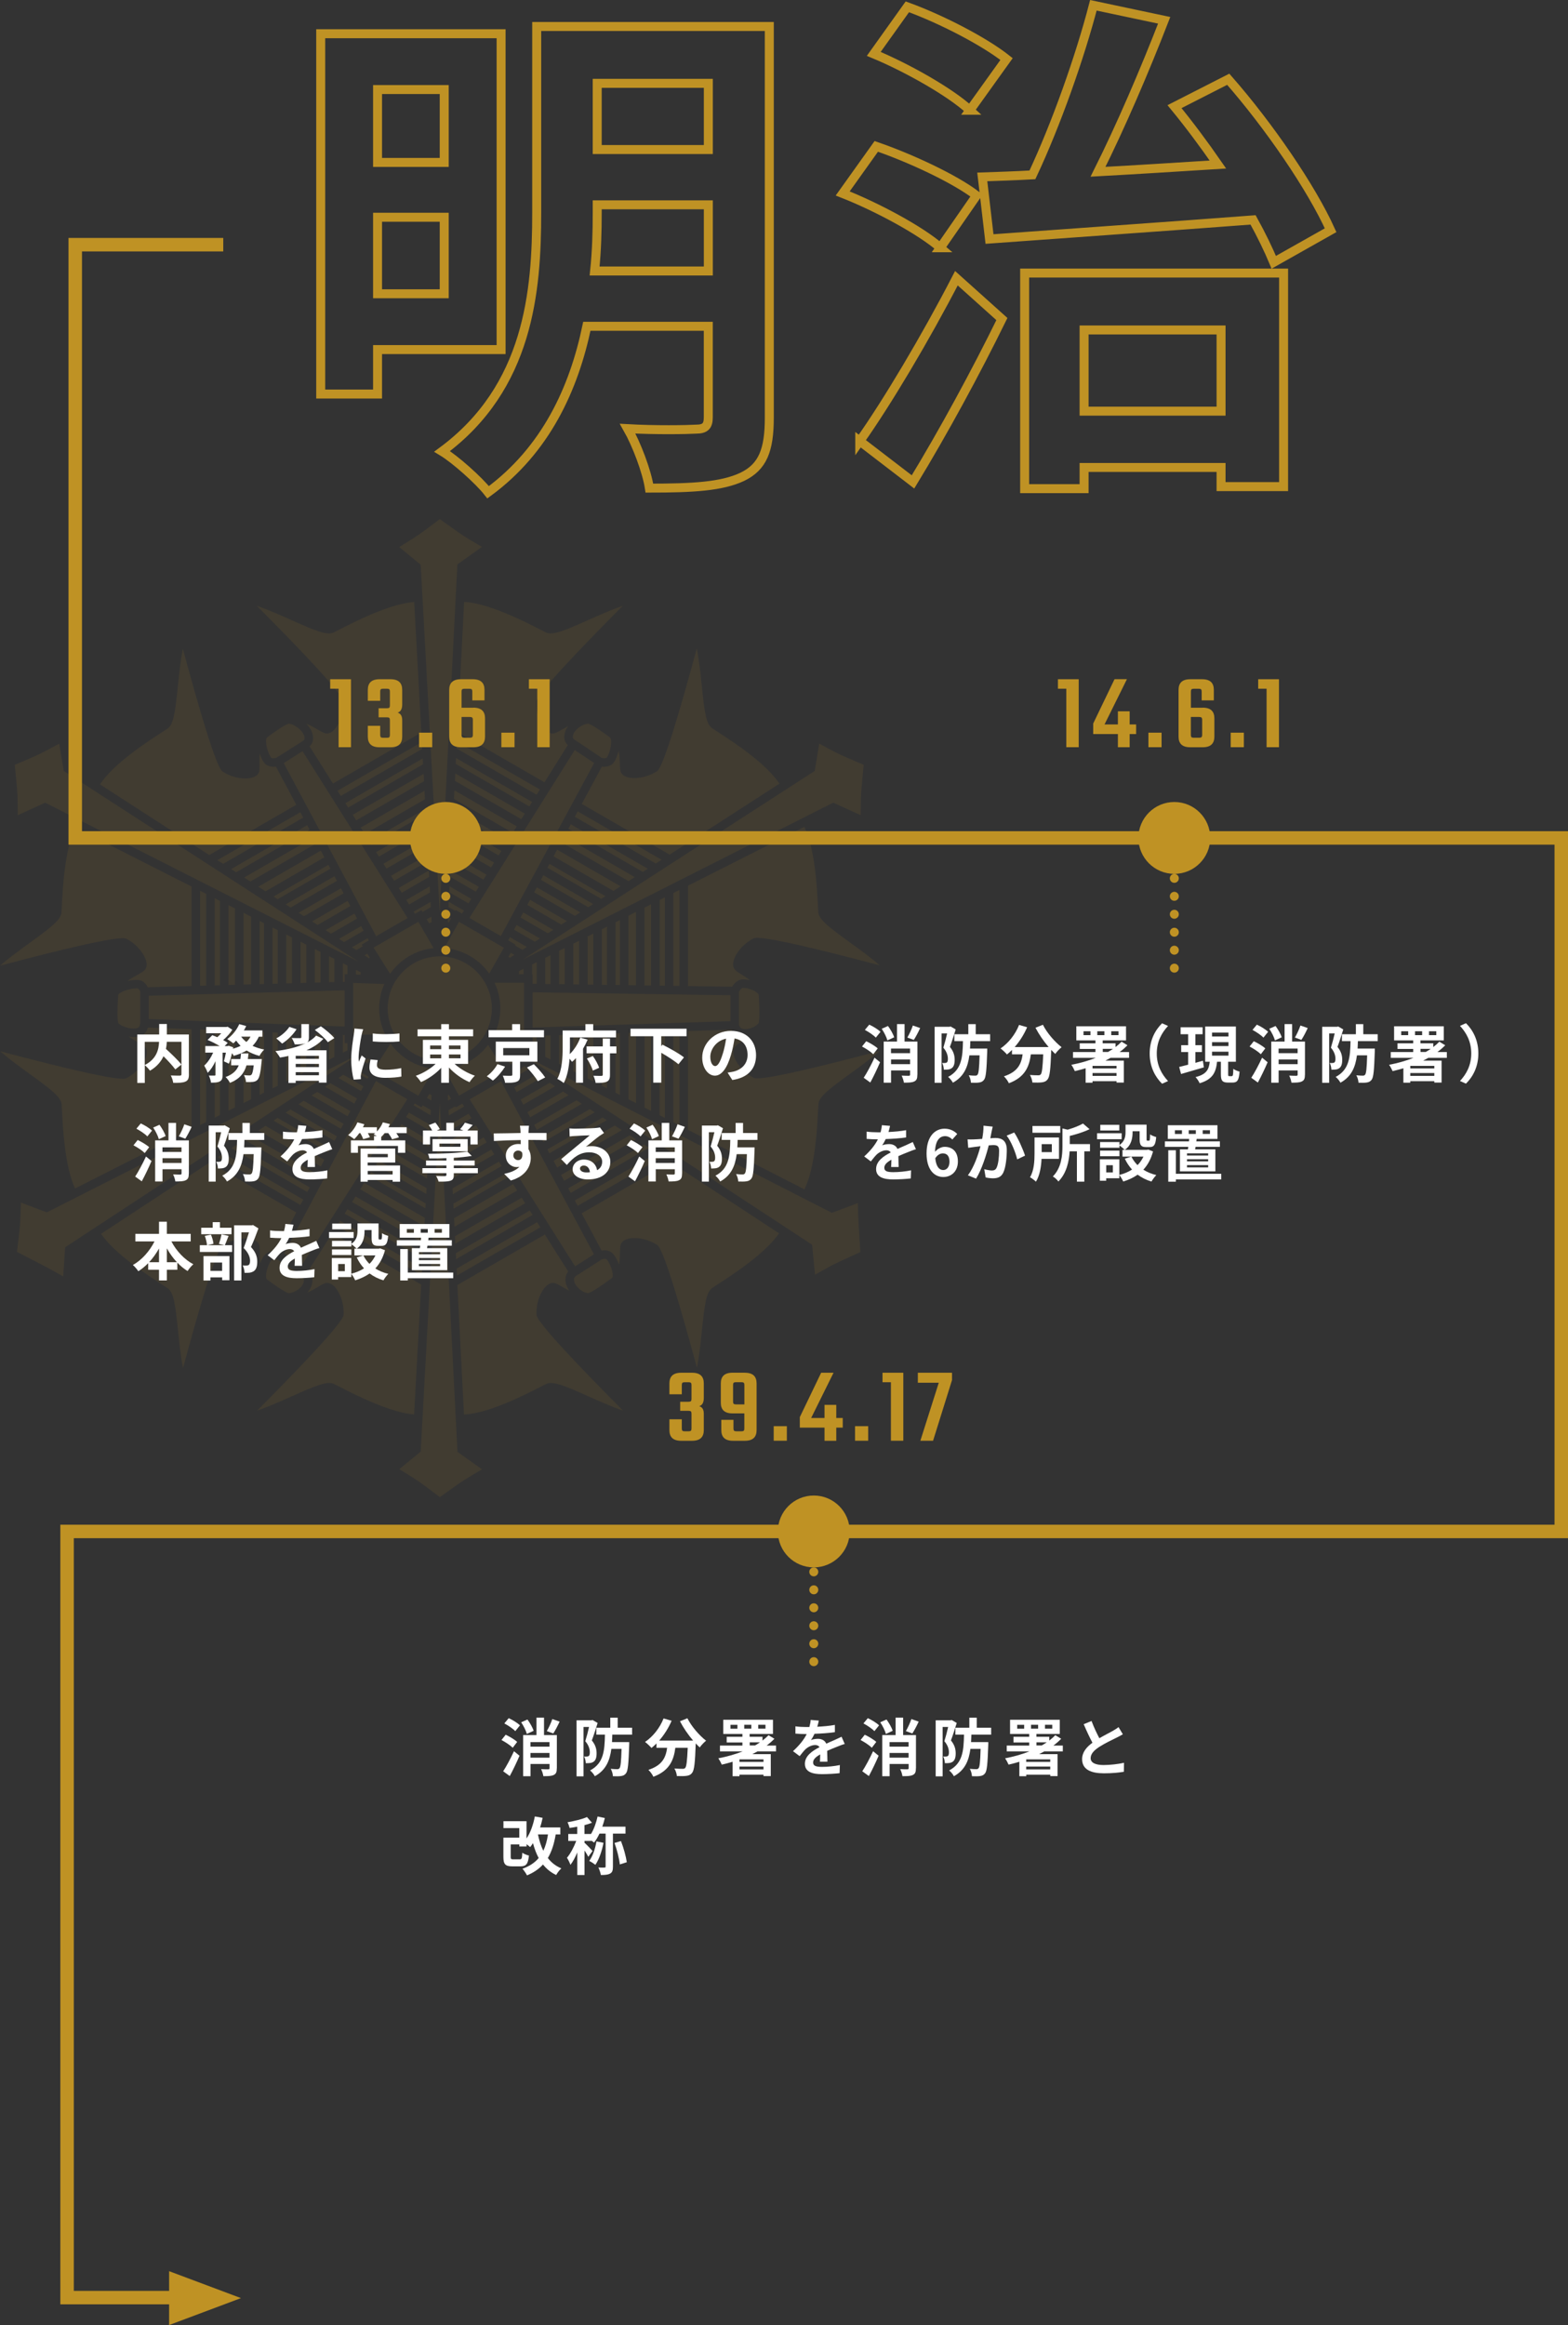 <?xml version="1.0" encoding="UTF-8"?>
<svg id="_レイヤー_2" data-name="レイヤー 2" xmlns="http://www.w3.org/2000/svg" viewBox="0 0 349.27 517.77">
  <rect x="0" y="0" width="349.27" height="517.77" fill="#333333" stroke="none"/>
  <defs>
    <style>
      .cls-1 {
        stroke-dasharray: 0 0 0 4;
        stroke-linecap: round;
      }

      .cls-1, .cls-2 {
        stroke-width: 2px;
      }

      .cls-1, .cls-2, .cls-3 {
        fill: none;
        stroke: #bf9224;
        stroke-miterlimit: 10;
      }

      .cls-4 {
        opacity: .1;
      }

      .cls-4, .cls-5 {
        fill: #bf9224;
      }

      .cls-4, .cls-5, .cls-6 {
        stroke-width: 0px;
      }

      .cls-6 {
        fill: #fff;
      }

      .cls-3 {
        stroke-width: 3px;
      }
    </style>
  </defs>
  <g id="_デザイン" data-name="デザイン">
    <g>
      <path class="cls-4" d="M121.33,156.45s0,0,0,0h0ZM100.25,195.25l5.74,3.32.67-1.08-6.35-3.66-.07,1.42ZM108.98,216.8l3.26-5.75-10-5.77-3.27,5.85c4.13.31,7.75,2.48,10.01,5.68ZM99.74,205.28l.24.14.51-.91-.69-.4-.06,1.17ZM99.9,201.98l1.51.87.11-.19,1.39.8.43-.69-3.38-1.95-.06,1.16ZM100.07,198.7l4.28,2.47.63-1-4.84-2.8-.07,1.32ZM90.5,200.42l.63,1,4.66-2.69-.07-1.32-5.22,3.01ZM87.11,195.03l.69,1.1,7.61-4.39-.08-1.46-8.22,4.75ZM88.81,197.74l.68,1.07,6.11-3.53-.08-1.42-6.71,3.88ZM92.14,203.03l.3.48,1.44-.83.23.41,1.85-1.07-.06-1.16-3.77,2.17ZM95.07,204.72l.52.9.56-.32-.06-1.17-1.02.59ZM83.22,211.02l3.67,5.84c2.19-3.14,5.68-5.31,9.69-5.72l-3.39-5.87-9.97,5.76ZM101.7,166.68l17.84,10.3.73-1.16-18.48-10.67-.08,1.53ZM101.33,173.89l14.79,8.54.78-1.24-15.48-8.94-.08,1.64ZM101.52,170.12l16.38,9.46.62-.99-16.94-9.78-.07,1.31ZM147.37,191.47l-18.68-10.78-.65,1.2,18.04,10.41,1.29-.83ZM144.29,193.46l-17.15-9.9-.55,1.03,16.6,9.58,1.1-.71ZM100.79,184.56l10.27,5.93.62-.98-10.82-6.25-.07,1.3ZM80.34,232.31h-1.04v.65l1.04-.53v-.12ZM100.43,191.7l7.25,4.18.69-1.1-7.86-4.54-.07,1.46ZM100.96,181.13l11.72,6.77.52-.83-12.18-7.03-.06,1.1ZM101.13,177.91l13.08,7.55.9-1.43-13.88-8.02-.1,1.89ZM70.57,187.76l-.69-1.29-15.49,8.95,1.38.89,14.8-8.55ZM80.99,207.27l-.55-1.04-4.92,2.84,1.11.72,4.36-2.52ZM79.54,204.56l-.6-1.12-6.41,3.7,1.2.77,5.82-3.36ZM78.05,201.77l-.61-1.15-7.92,4.57,1.23.79,7.31-4.22ZM73.61,193.46l-.46-.86-12.22,7.05.92.6,11.75-6.79ZM75.05,196.15l-.55-1.02-10.86,6.27,1.09.71,10.31-5.95ZM76.54,198.94l-.6-1.12-9.42,5.44,1.19.77,8.82-5.09ZM79.29,215.98v1.04l1.04.03v-.54l-1.04-.53ZM80.81,210.76l-.25-.4,1.59-.92-.27-.5-3.47,2,.97.63,1.42-.82ZM81.87,236.86l.56-.88-.45-.26-.98.64.87.5ZM81.18,212.74l.99.64.21-.12-.56-.88-.64.37ZM78.67,230.41h7.14c-.86-1.77-1.35-3.75-1.35-5.84,0-1.94.42-3.78,1.16-5.45l-6.95-.23v11.52ZM85.42,192.36l.67,1.07,9.12-5.27-.08-1.42-9.72,5.61ZM78.56,181.45l.78,1.24,15.11-8.72-.09-1.64-15.8,9.12ZM76.92,178.86l.62.99,16.69-9.64-.07-1.31-17.24,9.96ZM80.35,184.3l.9,1.43,13.41-7.74-.1-1.89-14.21,8.2ZM82.26,187.33l.52.83,12.06-6.96-.06-1.09-12.52,7.23ZM72.25,190.92l-.79-1.49-13.91,8.03,1.59,1.03,13.11-7.57ZM83.79,189.77l.62.98,10.61-6.13-.07-1.3-11.16,6.44ZM141.4,195.33l-15.71-9.07-.7,1.29,15.02,8.67,1.38-.89ZM68.98,184.79l-.55-1.03-16.94,9.78,1.1.71,16.39-9.46ZM49.7,192.38l17.84-10.3-.64-1.2-18.48,10.67,1.29.83ZM75.18,176.1l.73,1.15,18.14-10.47-.08-1.53-18.78,10.84ZM100.61,188.11l8.77,5.06.67-1.07-9.37-5.41-.07,1.42ZM121.45,213.31v5.81l1.18.02v-6.42l-1.18.59ZM124.52,211.75v7.41l1.27.02v-8.07l-1.27.64ZM118.52,233.84l1.03.53v-3.69l-.91.03v1.6h-.12v1.53ZM119.55,219.09v-4.82l-1.03.52v2.18h.12v2.11h.91ZM127.69,210.15v9.06l1.3.02v-9.73l-1.3.66ZM122.63,235.94v-5.36l-1.18.04v4.72l1.18.6ZM130.89,208.54v10.72l1.27.02v-11.38l-1.27.64ZM143.56,202.13v17.32l1.46.02v-18.08l-1.46.74ZM139.98,203.94v15.45l1.68.02v-16.33l-1.68.85ZM138.23,197.38l-14.13-8.16-.8,1.48,13.34,7.7,1.59-1.03ZM134.05,206.94v12.37l1.16.02v-12.97l-1.16.59ZM138.08,243.84v-13.75l-.98.03v13.22l.98.5ZM145.03,247.39v-17.52l-1.46.05v16.73l1.46.75ZM148.09,248.95v-19.19l-1.17.04v18.55l1.17.6ZM141.67,245.67v-15.7l-1.68.05v14.78l1.68.86ZM151.35,250.62v-20.96l-1.36.04v20.22l1.36.7ZM162.72,221.63l-44.08-.65v7.84l44.08-1.41v-5.77ZM125.79,237.56v-7.08l-1.27.04v6.39l1.27.65ZM146.93,200.43v19.06l1.17.02v-19.67l-1.17.59ZM128.99,239.19v-8.81l-1.3.04v8.11l1.3.66ZM132.15,240.81v-10.53l-1.27.04v9.84l1.27.65ZM135.21,242.37v-12.19l-1.16.04v11.56l1.16.59ZM137.11,205.39v13.96h.98s0-14.45,0-14.45l-.98.49ZM113.6,213.29l.99-.64-.82-.47-.51.91.35.2ZM116.62,216.96v-1.22l-1.04.53v.69h1.04ZM128.26,164.91l5.75,3.85c.19.06.74.19,1.14-.03.33-.36,1.04-2.2.98-3.64-.02-.49-.14-.76-.23-.84-1.82-1.38-4.18-2.95-4.84-3.08-.34-.07-1.52.28-2.48,1.14-.48.43-1.04,1.12-.98,1.93.02.27.43.54.55.6l.13.07ZM120.26,208.99l-5.2-3-.56,1.04,4.65,2.69,1.11-.72ZM113.59,208.7l-.39.72,1.61.93-.11.19,1.68.97.97-.63-3.76-2.17ZM111.56,208.46l20.78-38.54-4.32-2.89-23.46,37.39,7.01,4.04ZM123.24,207.06l-6.69-3.86-.6,1.12,6.09,3.52,1.2-.77ZM134.85,199.57l-12.45-7.19-.46.86,11.99,6.93.92-.6ZM132.13,201.32l-11.1-6.41-.55,1.02,10.56,6.1,1.09-.71ZM129.25,203.18l-9.67-5.58-.6,1.11,9.08,5.24,1.19-.77ZM126.26,205.11l-8.19-4.73-.62,1.14,7.58,4.38,1.23-.79ZM185.61,178.75l6.11,2.79c.01-1.51.04-3.78.09-4.79.08-1.42.43-4.93.58-6.44-1.31-.55-4.24-1.79-5.41-2.35-.97-.46-3.14-1.62-4.5-2.36l-1,6.08-65.01,42,69.14-34.94ZM149.99,198.88v20.66l1.36.02v-21.37l-1.36.69ZM182.27,203.14c-.03-.36-.05-.86-.08-1.49-.19-3.85-.63-12.59-3.03-17.51l-25.91,13.1v22.35l9.83.15c.26-.45.7-1.01,1.41-1.41.61-.34,1.61-.27,2.56-.03-.66-.55-1.38-.99-1.97-1.36-.73-.45-1.21-.75-1.48-1.14-.22-.32-.43-.9-.2-1.82.39-1.52,1.96-3.74,4.49-5.02,1.51-.76,15.39,2.65,28.07,6.02-2.01-1.76-4.44-3.52-6.67-5.13-4.53-3.28-6.9-5.07-7.02-6.7ZM104.62,244.82l23.48,37.19,4.2-2.69-20.69-38.54-6.99,4.04ZM167.35,228.92c1.01-.36,1.58-.92,1.65-1.12.23-.66.19-3.68.01-6.23-.05-.21-.31-.49-.7-.74-1.09-.69-2.63-.91-2.96-.81-.41.23-.65.66-.74.86v7.34c.04.14.17.55.48.74.49.3,1.35.28,2.25-.04ZM182.23,247.33c.03-.62.06-1.13.08-1.49.12-1.63,2.49-3.42,7.02-6.7,2.23-1.61,4.66-3.37,6.67-5.13-12.67,3.37-26.56,6.79-28.07,6.02-2.53-1.27-4.1-3.49-4.49-5.02-.24-.92-.02-1.5.2-1.82.27-.4.75-.69,1.48-1.14.47-.29,1.02-.63,1.55-1.03-.22.03-.44.05-.66.05-.72,0-1.38-.16-1.92-.49-.57-.35-.91-.86-1.11-1.28l-9.74.31v21.99l25.95,13.26c2.4-4.92,2.84-13.67,3.03-17.52ZM67.83,164.51c.07-.92-.68-1.74-1.13-2.15-.99-.88-2.11-1.26-2.41-1.19-.66.13-3.03,1.69-4.84,3.08-.08.07-.18.3-.19.73-.05,1.46.8,3.44,1.15,3.76.37.22.95.08,1.14.02l5.75-3.65c.16-.08.53-.34.55-.6ZM90.8,204.45l-23.41-37.17-4.19,2.66,20.59,38.55,7-4.04ZM61.71,280.41c-.31-.02-.87,0-1.28.25-.32.28-1.19,2.16-1.17,3.54,0,.4.1.62.18.69,1.82,1.38,4.18,2.95,4.84,3.08.35.07,1.54-.26,2.48-1.1.45-.41.98-1.06.92-1.86-.03-.32-.44-.87-.76-1.18l-5.22-3.41ZM127.87,284.78c-.08.98.65,1.78,1.08,2.18.86.77,1.8,1.06,2.1,1.01.66-.13,3.26-1.86,5.3-3.4.06-.06.14-.24.14-.58,0-1.34-1-3.26-1.38-3.56-.38-.23-.95,0-1.1.05l-5.69,3.64s-.41.27-.44.66ZM83.74,240.74l-20.46,38.43,3.94,2.58,23.51-36.97-6.99-4.04ZM146.31,256.77l-18.28,10.56.64,1.2,18.92-10.92-1.28-.84ZM71.39,236.96v-6.66l-1.27-.05v7.35l1.27-.64ZM68.23,238.56v-8.38l-1.3-.05v9.09l1.3-.66ZM65.03,240.18v-10.13l-1.27-.05v10.81l1.27-.64ZM74.47,235.4v-4.98l-1.18-.05v5.62l1.18-.6ZM76.77,220.54l-43.64,1.2v5.19s43.64,1.68,43.64,1.68v-8.07ZM55.93,244.79v-15.08l-1.68-.06v16l1.68-.85ZM48.99,248.31v-18.87l-1.17-.04v19.51l1.17-.59ZM52.35,246.61v-17.04l-1.46-.06v17.83l1.46-.74ZM3.96,181.54l6.11-2.79,69.75,35.37L14.2,171.69l-1-6.08c-1.36.73-3.53,1.89-4.5,2.36-1.16.56-4.09,1.8-5.41,2.35.15,1.51.5,5.02.58,6.44.06,1,.08,3.27.09,4.79ZM45.92,249.86v-20.54l-1.36-.05v21.28l1.36-.69ZM61.86,241.79v-11.85l-1.16-.04v12.48l1.16-.59ZM58.81,243.34v-13.52l-.98-.04v14.05l.98-.5ZM116.74,218.86h-6.57c.81,1.74,1.28,3.67,1.28,5.71s-.49,4.07-1.35,5.84h6.63v-11.55ZM115.06,236.28l-.98-.64-.94.55.55.89,1.37-.79ZM114.52,242.17l.56,1.04,5.61-3.24-1.1-.72-5.07,2.93ZM114.7,238.68l.14.23-1.59.92.36.67,4.19-2.42-.97-.63-2.14,1.24ZM116.62,232.87v-.56h-1.04v.03l1.04.53ZM93.73,126.15l4.21,77.09,3.94-77.55,5.47-3.9c-1.3-.77-3.26-1.92-4.1-2.47-1.19-.78-4.06-2.83-5.29-3.72-1.13.86-3.67,2.78-4.74,3.51-.88.61-2.97,1.9-4.29,2.72l4.76,3.91.02.42ZM74.36,162.6c-.68.67-1.29.77-1.67.74-.5-.04-1.04-.36-1.86-.84-.75-.44-1.67-.97-2.64-1.34,1.09,1.06,1.64,2.29,1.54,3.5-.05.69-.4,1.2-.77,1.55l5.21,8.28,19.68-11.36-1.59-29.08c-5.46.41-13.21,4.38-16.63,6.13-.55.28-1.01.52-1.33.67-1.47.71-4.2-.45-9.31-2.73-2.51-1.12-5.25-2.35-7.78-3.21,9.25,9.29,19.15,19.61,19.25,21.3.16,2.83-.98,5.3-2.1,6.39ZM66,179.21l-4.54-8.49c-.16.02-.34.04-.53.04-.48,0-1.04-.1-1.57-.42-.58-.35-1.13-1.37-1.51-2.5-.07.79-.05,1.57-.04,2.23.02.94.03,1.56-.19,2.03-.17.35-.56.82-1.48,1.08-1.51.42-4.22.18-6.59-1.38-1.42-.93-5.4-14.66-8.82-27.32-.52,2.62-.83,5.6-1.11,8.34-.58,5.57-.94,8.51-2.29,9.43-.3.2-.73.48-1.25.82-3.29,2.12-10.83,7.01-13.8,11.61l24.33,15.73,19.38-11.19ZM138.33,172.01c-.21-.43-.22-1-.25-1.87-.03-.85-.06-1.92-.3-2.94-.31,1.3-.88,2.69-1.61,3.13-.53.32-1.08.42-1.57.42-.19,0-.37-.02-.53-.04l-4.48,8.31,19.57,11.3,24.46-15.8c-3-4.58-10.48-9.42-13.76-11.54-.52-.34-.95-.61-1.25-.82-1.35-.92-1.71-3.86-2.29-9.43-.28-2.74-.59-5.72-1.11-8.34-3.42,12.66-7.4,26.39-8.82,27.32-2.37,1.55-5.08,1.8-6.59,1.38-.92-.26-1.31-.73-1.48-1.08ZM101.89,163.02l19.39,11.19,5.19-8.27c-.36-.36-.71-.86-.77-1.55-.07-.92.23-1.83.84-2.66-.54.27-1.04.55-1.48.81-.8.46-1.32.76-1.82.8-.38.03-.99-.07-1.67-.74-1.12-1.1-2.26-3.57-2.1-6.39.1-1.69,10-12,19.25-21.3-2.53.86-5.27,2.09-7.78,3.21-5.11,2.28-7.84,3.44-9.31,2.73-.32-.16-.78-.39-1.33-.67-3.48-1.78-11.45-5.86-16.92-6.15l-1.47,28.99ZM60.71,206.55v12.53l1.16-.03v-11.91l-1.16-.59ZM77.4,215.02l-1.03-.52v4.16h.41v-1.72l.62.02v-1.94ZM10.42,269.98l-5.76-2.17c-.04,1.54-.12,4.01-.21,5.07-.1,1.3-.5,4.51-.67,5.9,1.4.73,4.89,2.54,6.15,3.18.89.45,2.83,1.54,4.15,2.29l.43-6.49,65.68-43.13-69.76,35.35ZM13.73,245.91c.03.36.05.87.08,1.49.19,3.78.62,12.3,2.9,17.27l25.95-13.15v-22.32l-9.7-.37c-.16.55-.48,1.2-1.11,1.59-.6.37-1.35.52-2.11.52-.36,0-.72-.04-1.08-.09.69.48,1.42.89,2.04,1.23.85.47,1.41.78,1.7,1.2.22.32.43.9.2,1.82-.39,1.52-1.96,3.74-4.49,5.02-1.51.76-15.39-2.65-28.07-6.02,2.01,1.76,4.44,3.52,6.67,5.13,4.53,3.28,6.9,5.07,7.02,6.7ZM26.85,221.05c-.37.23-.51.43-.53.52-.17,2.55-.22,5.57.01,6.23.08.17.68.65,1.75.98,1.13.35,2.25.36,2.78.03.22-.13.36-.68.38-1v-6.93c-.01-.09-.11-.52-.54-.76-.4-.12-2.61.16-3.84.94ZM28.07,209.02c2.53,1.28,4.1,3.5,4.49,5.02.24.92.02,1.5-.2,1.82-.29.42-.85.73-1.68,1.19-.69.38-1.52.84-2.28,1.41,1.27-.29,2.58-.36,3.22,0,.7.38,1.07.93,1.28,1.4l9.77-.27v-22.17l-25.9-13.13c-2.37,4.93-2.8,13.62-3,17.45-.03.62-.06,1.13-.08,1.49-.12,1.63-2.49,3.42-7.02,6.7-2.23,1.61-4.66,3.38-6.67,5.13,12.67-3.37,26.56-6.78,28.07-6.02ZM57.67,277.04c.22.46.21,1.08.2,2.02,0,.68-.01,1.48.07,2.29.39-1.04.94-1.98,1.49-2.31.71-.43,1.49-.53,2.05-.53l4.52-8.5-19.29-11.14-24.2,15.89c3.09,4.51,10.39,9.23,13.61,11.31.52.34.95.61,1.25.82,1.35.92,1.71,3.86,2.29,9.43.28,2.74.59,5.72,1.11,8.34,3.42-12.66,7.4-26.39,8.82-27.32,2.37-1.55,5.08-1.8,6.59-1.38.92.26,1.31.73,1.48,1.08ZM191.07,267.92l-5.77,2.17-68.86-35.18,64.46,42.28.64,6.69c1.32-.75,3.29-1.86,4.19-2.31,1.28-.65,4.55-2.13,5.91-2.74-.08-1.38-.27-4.58-.36-5.84-.08-1.07-.16-3.53-.21-5.07ZM129.56,270.2l4.45,8.3c.58-.12,1.35-.13,2.09.32.62.38,1.33,1.55,1.78,2.8.19-.96.21-1.95.23-2.75.02-.88.03-1.46.24-1.9.17-.35.56-.82,1.48-1.08,1.51-.43,4.22-.18,6.59,1.38,1.42.93,5.4,14.66,8.82,27.32.52-2.62.83-5.6,1.11-8.34.58-5.57.94-8.51,2.29-9.43.3-.2.73-.48,1.25-.82,3.23-2.09,10.56-6.83,13.64-11.35l-24.19-15.87-19.79,11.43ZM121.64,286.44c.68-.67,1.28-.77,1.67-.74.5.04,1.03.35,1.83.81.5.29,1.07.62,1.68.91-.63-.87-.93-1.82-.85-2.79.05-.64.32-1.12.6-1.47l-5.2-8.24-19.49,11.25,1.47,28.84c5.47-.24,13.51-4.36,17-6.15.56-.28,1.01-.52,1.33-.67,1.47-.71,4.2.45,9.31,2.73,2.51,1.12,5.25,2.35,7.78,3.21-9.25-9.29-19.15-19.61-19.25-21.3-.16-2.83.98-5.29,2.1-6.39ZM93.84,286.07l-19.83-11.45-5.3,8.34c.38.47.82,1.15.87,1.9.08,1.05-.31,2.09-1.12,2.98.89-.37,1.73-.87,2.42-1.28.83-.49,1.38-.82,1.88-.86.39-.03.99.07,1.67.74,1.12,1.1,2.26,3.57,2.1,6.39-.1,1.69-10,12-19.25,21.3,2.53-.86,5.27-2.09,7.78-3.21,5.11-2.28,7.84-3.44,9.31-2.73.32.16.78.39,1.33.67,3.4,1.74,11.09,5.68,16.54,6.13l1.58-28.93ZM97.94,245.75l-4.23,77.51-4.76,3.91c1.31.81,3.41,2.11,4.29,2.72,1.07.73,3.6,2.65,4.74,3.51,1.23-.89,4.1-2.94,5.29-3.72.84-.55,2.79-1.71,4.1-2.47l-5.47-3.9-3.94-77.55ZM44.56,198.37v21.16l1.36-.04v-20.43l-1.36-.69ZM57.83,205.09v14.07l.98-.03v-13.54l-.98-.5ZM115.97,244.88l.6,1.12,7.08-4.09-1.19-.78-6.49,3.75ZM54.25,203.28v15.98l1.68-.05v-15.08l-1.68-.85ZM47.82,200.02v19.42l1.17-.03v-18.79l-1.17-.59ZM50.89,201.57v17.78l1.46-.04v-17l-1.46-.74ZM70.12,211.33v7.5l1.27-.03v-6.82l-1.27-.64ZM78.26,238.16l3.6,2.08.24-.45-1.54-.89.28-.44-1.62-.93-.97.63ZM77.4,232.31h-.62v-1.8l-.41-.02v3.94l1.03-.52v-1.61ZM66.93,209.71v9.2l1.3-.04v-8.51l-1.3-.66ZM63.76,208.1v10.9l1.27-.03v-10.22l-1.27-.64ZM73.29,212.93v5.8l1.18-.03v-5.17l-1.18-.6ZM94.82,268l-12.15-7.01-.52.83,12.61,7.28.06-1.09ZM94.65,271.22l-13.52-7.8-.9,1.42,14.32,8.27.1-1.89ZM95.01,264.58l-10.69-6.17-.62.98,11.25,6.49.07-1.3ZM94.43,275.23l-15.22-8.79-.79,1.24,15.92,9.19.09-1.64ZM94.22,278.99l-16.82-9.71-.63.99,17.38,10.03.07-1.31ZM95.96,247.19l-1.81-1.05-.26.45-1.51-.87-.27.43,3.79,2.19.06-1.16ZM95.78,250.47l-4.7-2.71-.63.99,5.26,3.03.07-1.32ZM94.04,282.42l-18.28-10.55-.73,1.15,18.93,10.93.08-1.53ZM95.4,257.46l-7.67-4.43-.7,1.1,8.29,4.78.08-1.46ZM95.2,261.04l-9.19-5.3-.68,1.07,9.79,5.65.08-1.42ZM95.59,253.91l-6.16-3.56-.68,1.07,6.76,3.9.08-1.42ZM60.92,249.55l12.23,7.06.46-.86-11.78-6.8-.91.6ZM66.47,245.91l9.47,5.47.59-1.12-8.88-5.13-1.18.78ZM69.43,243.96l8,4.62.61-1.15-7.39-4.27-1.22.8ZM75.38,240.05l5.03,2.91.55-1.04-4.48-2.59-1.1.72ZM72.42,242l6.51,3.76.6-1.12-5.92-3.42-1.19.78ZM117.47,247.67l.62,1.15,8.56-4.94-1.22-.8-7.96,4.59ZM57.56,251.75l13.9,8.02.79-1.49-13.11-7.57-1.58,1.04ZM54.42,253.82l15.46,8.93.69-1.29-14.78-8.53-1.37.9ZM51.55,255.7l16.89,9.75.55-1.03-16.35-9.44-1.09.72ZM96.14,243.9l-.52-.3-.52.9.98.57.06-1.17ZM48.5,257.7l18.41,10.63.64-1.2-17.77-10.26-1.28.84ZM63.61,247.78l10.89,6.29.54-1.02-10.35-5.98-1.08.71ZM120.37,273.32l-.73-1.15-17.93,10.35.08,1.53,18.58-10.73ZM126.57,264.63l.55,1.03,17.41-10.05-1.09-.72-16.87,9.74ZM115.2,265.12l-.9-1.43-13.16,7.6.1,1.89,13.96-8.06ZM118.63,270.56l-.62-.99-16.47,9.51.07,1.31,17.03-9.83ZM116.99,267.97l-.78-1.24-14.87,8.58.08,1.64,15.56-8.99ZM124.98,261.66l.69,1.29,15.99-9.23-1.37-.9-15.31,8.84ZM118.98,250.49l.6,1.12,10.02-5.79-1.18-.78-9.44,5.45ZM120.48,253.28l.55,1.02,11.44-6.6-1.08-.71-10.9,6.3ZM123.29,258.51l.8,1.49,14.43-8.33-1.58-1.03-13.65,7.88ZM121.92,255.97l.46.86,12.77-7.37-.91-.6-12.32,7.11ZM111.75,259.66l-.62-.98-10.33,5.96.07,1.3,10.88-6.28ZM103.38,246.41l-.41-.64-1.46.85-.13-.24-1.47.85.06,1.16,3.41-1.97ZM105.02,249.01l-.63-1-4.31,2.49.07,1.32,4.87-2.81ZM100.46,244.71l-.5-.91-.21.12.06,1.17.66-.38ZM113.28,262.09l-.52-.83-11.78,6.8.06,1.1,12.25-7.07ZM112.2,238.25l-3.47-5.57c-2.28,3.02-5.79,5.05-9.78,5.34l3.29,5.98,9.96-5.75ZM111.91,234.21l.23.36.17-.1-.4-.26ZM86.98,232.4l-3.75,5.86,9.96,5.75,3.47-6.01c-3.99-.38-7.46-2.51-9.68-5.61ZM106.71,251.69l-.68-1.07-5.78,3.34.07,1.42,6.39-3.69ZM110.11,257.07l-.68-1.07-8.82,5.09.07,1.42,9.42-5.44ZM108.42,254.39l-.69-1.1-7.29,4.21.07,1.46,7.91-4.57ZM97.96,212.97c-6.4,0-11.6,5.2-11.6,11.6s5.2,11.6,11.6,11.6,11.6-5.2,11.6-11.6-5.2-11.6-11.6-11.6Z"/>
      <polyline class="cls-3" points="44.94 511.66 14.94 511.66 14.94 341.04 347.77 341.04 347.77 186.6 16.76 186.6 16.76 54.49 49.73 54.49"/>
      <g>
        <circle class="cls-5" cx="99.3" cy="186.6" r="8"/>
        <g>
          <path class="cls-5" d="M78.18,166.4h-2.76v-13.03h-1.87v-2.11h4.63v15.15Z"/>
          <path class="cls-5" d="M84.69,156.06h-2.76v-2.42c0-1.51.77-2.38,2.62-2.38h2.42c1.85,0,2.62.86,2.62,2.38v3.24c0,.94-.29,1.58-1.01,1.82.72.24,1.01.79,1.01,1.73v3.6c0,1.51-.77,2.38-2.62,2.38h-2.42c-1.85,0-2.62-.86-2.62-2.38v-2.4h2.76v2.02c0,.5.14.65.67.65h.82c.53,0,.67-.14.67-.65v-3.24c0-.53-.14-.67-.67-.67h-1.85v-2.02h1.85c.53,0,.67-.14.67-.65v-3.05c0-.5-.14-.65-.67-.65h-.82c-.53,0-.67.14-.67.65v2.04Z"/>
          <path class="cls-5" d="M93.35,163.16h2.93v3.24h-2.93v-3.24Z"/>
          <path class="cls-5" d="M105.42,157.59c1.85,0,2.62.86,2.62,2.38v4.06c0,1.51-.77,2.38-2.62,2.38h-2.74c-1.85,0-2.62-.86-2.62-2.38v-10.39c0-1.51.77-2.38,2.62-2.38h2.62c1.85,0,2.62.86,2.62,2.38v2.33h-2.71v-1.94c0-.5-.14-.65-.67-.65h-1.06c-.53,0-.67.14-.67.65v3.58h2.62ZM105.33,160.31c0-.5-.17-.65-.7-.65h-1.82v3.98c0,.5.14.65.67.65h1.15c.53,0,.7-.14.7-.65v-3.34Z"/>
          <path class="cls-5" d="M111.68,163.16h2.93v3.24h-2.93v-3.24Z"/>
          <path class="cls-5" d="M122.44,166.4h-2.76v-13.03h-1.87v-2.11h4.63v15.15Z"/>
        </g>
        <g>
          <path class="cls-6" d="M42.08,239.24c0,.9-.18,1.36-.77,1.62-.57.27-1.47.29-2.72.29-.06-.48-.31-1.22-.55-1.65.83.04,1.76.03,2.03.03.27-.01.35-.08.35-.34v-7.19h-3.26c-.03.52-.08,1.04-.2,1.58,1.19,1.08,2.7,2.52,3.46,3.49l-1.37,1.08c-.56-.77-1.61-1.91-2.63-2.93-.55,1.18-1.48,2.33-3.01,3.22-.24-.34-.76-.92-1.16-1.23v3.95h-1.67v-10.79h4.87v-2.33h1.72v2.33h4.9v8.85ZM32.24,237.18c2.65-1.37,3.12-3.45,3.19-5.17h-3.19v5.17Z"/>
          <path class="cls-6" d="M57.66,230.85c-.36.8-.83,1.47-1.4,2.05.77.36,1.64.64,2.58.83-.36.34-.83.99-1.05,1.41-1.06-.27-2.02-.69-2.86-1.2-.83.5-1.79.88-2.86,1.18-.08-.15-.22-.36-.39-.59-.2.87-.43,1.71-.69,2.34l-1.12-.52c.15-.52.32-1.22.45-1.93h-.74v4.93c0,.76-.11,1.2-.6,1.46-.48.27-1.11.29-1.98.29-.04-.46-.27-1.13-.48-1.58.52.01,1.08.01,1.26.01.17-.01.22-.04.22-.21v-3c-.49,1.04-1.08,1.98-1.75,2.59-.14-.48-.5-1.16-.76-1.61.77-.69,1.5-1.78,1.99-2.89h-1.75v-1.46h3.21c-.78-.48-1.83-1.01-2.7-1.36l1.05-1.06c.34.13.73.28,1.11.45.31-.27.62-.57.88-.88h-3.36v-1.4h4.52l.25-.06,1.06.67c-.48.78-1.26,1.64-2.04,2.31.41.21.76.42,1.02.62l-.69.71h.67l.22-.07,1.01.34-.06.32c.62-.17,1.2-.38,1.71-.64-.36-.35-.7-.74-.99-1.16-.21.22-.42.42-.63.6-.32-.27-.97-.71-1.36-.94,1.09-.78,2.13-2.05,2.68-3.33l1.55.42c-.15.34-.32.66-.52.98h4.13v1.39h-.81ZM58.32,235.86s-.03.43-.06.63c-.22,2.42-.48,3.5-.88,3.95-.31.32-.6.43-1.02.49-.35.04-.92.06-1.57.03-.01-.46-.2-1.12-.45-1.54.5.06.98.07,1.2.07.2,0,.31-.03.45-.15.2-.18.38-.78.53-2.09h-1.62c-.48,1.67-1.47,3.03-3.68,3.89-.18-.39-.62-.98-.97-1.29,1.68-.62,2.49-1.51,2.93-2.61h-1.69v-1.39h2.05c.07-.41.11-.81.14-1.25h1.67c-.04.42-.08.84-.14,1.25h3.12ZM53.72,230.85c.31.43.7.84,1.16,1.19.38-.34.69-.74.92-1.19h-2.09Z"/>
          <path class="cls-6" d="M72.02,231.34c-.95,1.06-2.27,1.91-3.77,2.55h4.48v7.2h-1.7v-.41h-5.17v.48h-1.61v-6.01c-.63.14-1.25.27-1.88.36-.21-.38-.71-1.09-1.02-1.44,2.45-.29,4.85-.84,6.7-1.74h-.04c-.6.24-1.36.25-2.37.25-.11-.43-.42-1.05-.67-1.43.73.04,1.61.04,1.85.03.24,0,.31-.04.31-.22v-2.9h1.68v2.96c0,.57-.1.91-.41,1.13.81-.43,1.5-.94,2.02-1.53l1.6.71ZM66.06,229.19c-.78,1.26-2.07,2.47-3.22,3.21-.31-.29-.94-.88-1.3-1.16,1.13-.59,2.27-1.57,2.91-2.56l1.61.52ZM71.04,235.13h-5.17v.66h5.17v-.66ZM65.87,237.63h5.17v-.71h-5.17v.71ZM71.04,239.45v-.69h-5.17v.69h5.17ZM71.47,228.55c1.06.74,2.37,1.84,3,2.63l-1.44.91c-.55-.78-1.82-1.93-2.9-2.73l1.34-.81Z"/>
          <path class="cls-6" d="M80.89,229.23c-.11.28-.28.98-.34,1.23-.2.92-.67,3.7-.67,5.08,0,.27.01.6.06.9.2-.49.42-.95.62-1.4l.87.67c-.39,1.16-.85,2.66-.99,3.4-.04.2-.08.5-.08.64.01.15.01.38.03.57l-1.6.11c-.28-.97-.55-2.66-.55-4.54,0-2.09.42-4.43.57-5.49.06-.39.14-.92.14-1.36l1.95.17ZM84.14,236.08c-.11.45-.17.78-.17,1.16,0,.62.53.98,1.93.98,1.25,0,2.27-.11,3.47-.36l.04,1.88c-.9.17-2.02.28-3.59.28-2.4,0-3.53-.87-3.53-2.28,0-.57.1-1.16.24-1.81l1.6.15ZM88.98,230.14v1.79c-1.71.15-4.22.15-5.95,0v-1.79c1.69.24,4.45.18,5.95,0Z"/>
          <path class="cls-6" d="M101.26,236.92c1.19,1.09,2.9,2.09,4.52,2.63-.39.34-.92,1.01-1.19,1.44-1.64-.69-3.32-1.89-4.59-3.26v3.4h-1.72v-3.33c-1.25,1.34-2.9,2.48-4.51,3.17-.27-.41-.78-1.06-1.15-1.4,1.6-.55,3.25-1.54,4.41-2.65h-2.83v-5.35h4.08v-.8h-5.27v-1.55h5.27v-1.15h1.72v1.15h5.39v1.55h-5.39v.8h4.27v5.35h-3.01ZM95.81,233.65h2.47v-.83h-2.47v.83ZM95.81,235.68h2.47v-.85h-2.47v.85ZM100,232.82v.83h2.58v-.83h-2.58ZM102.58,234.82h-2.58v.85h2.58v-.85Z"/>
          <path class="cls-6" d="M112.51,237.53c-.7,1.12-1.74,2.35-2.72,3.11-.36-.31-.98-.74-1.36-.97.94-.67,1.91-1.79,2.37-2.69l1.71.55ZM121.17,230.99h-12.34v-1.58h5.25v-1.34h1.77v1.34h5.32v1.58ZM115.85,236.43v2.96c0,.84-.15,1.26-.77,1.5-.62.24-1.44.25-2.56.25-.08-.49-.31-1.13-.53-1.6.71.03,1.6.04,1.82.03.25-.01.31-.06.31-.24v-2.9h-3.68v-4.47h9.26v4.47h-3.84ZM112.09,235.01h5.83v-1.61h-5.83v1.61ZM118.9,236.98c.87.87,2,2.13,2.54,2.96l-1.64.83c-.48-.81-1.54-2.12-2.42-3.05l1.53-.73Z"/>
          <path class="cls-6" d="M130.89,231.53c-.28.67-.63,1.36-1.02,2.02v7.56h-1.57v-5.48c-.28.31-.57.57-.88.83-.14-.18-.34-.43-.55-.69-.14,1.88-.49,3.94-1.3,5.42-.31-.29-1.04-.76-1.43-.92,1.09-2.02,1.19-4.93,1.19-6.98v-3.81h5.07v-1.41h1.74v1.41h5.08v1.54h-10.27v2.28c0,.43-.01.92-.03,1.44,1.04-1.01,1.91-2.45,2.33-3.67l1.64.45ZM137.29,234.57h-1.42v4.76c0,.87-.17,1.29-.71,1.55-.55.25-1.34.29-2.48.28-.06-.45-.28-1.13-.5-1.6.74.03,1.53.03,1.78.03.22,0,.31-.07.31-.28v-4.75h-3.61v-1.54h3.61v-1.74h1.61v1.74h1.42v1.54ZM132.06,235.17c.59.81,1.15,1.88,1.4,2.61l-1.4.63c-.22-.73-.78-1.86-1.33-2.69l1.33-.55Z"/>
          <path class="cls-6" d="M147.29,230.76v2.2l.28-.32c1.51.76,3.71,1.96,4.78,2.83l-1.23,1.53c-.81-.71-2.41-1.74-3.82-2.55v6.65h-1.79v-10.34h-5.06v-1.68h12.48v1.68h-5.63Z"/>
          <path class="cls-6" d="M162.08,238.86c.53-.07.92-.14,1.29-.22,1.78-.42,3.15-1.69,3.15-3.71s-1.04-3.35-2.9-3.67c-.2,1.18-.43,2.47-.83,3.77-.83,2.8-2.03,4.51-3.54,4.51s-2.83-1.69-2.83-4.03c0-3.19,2.79-5.94,6.39-5.94s5.6,2.4,5.6,5.42-1.79,4.99-5.29,5.52l-1.04-1.64ZM161,234.66c.32-1.02.57-2.21.74-3.36-2.3.48-3.52,2.49-3.52,4.02,0,1.4.56,2.09,1.08,2.09.57,0,1.13-.87,1.69-2.75Z"/>
          <path class="cls-6" d="M32.24,256.77c-.52-.53-1.62-1.26-2.51-1.72l.94-1.18c.87.41,2,1.08,2.56,1.6l-.99,1.3ZM30.11,262.01c.7-1.06,1.65-2.83,2.41-4.47l1.23,1.01c-.64,1.5-1.41,3.11-2.17,4.52l-1.47-1.06ZM31.35,250.18c.87.39,1.96,1.06,2.51,1.6l-1.04,1.29c-.49-.53-1.58-1.26-2.44-1.72l.97-1.16ZM35.38,253.69c-.17-.69-.71-1.78-1.26-2.59l1.4-.62c.56.77,1.16,1.79,1.37,2.52l-1.51.69ZM42.06,261.32c0,.81-.14,1.25-.67,1.5-.52.27-1.27.28-2.33.28-.06-.45-.28-1.13-.5-1.57.64.04,1.37.04,1.6.04.21-.01.28-.08.28-.27v-.92h-4.24v2.73h-1.64v-9.16h2.97v-3.89h1.68v3.89h2.86v7.37ZM36.19,255.51v1.02h4.24v-1.02h-4.24ZM40.44,258.98v-1.05h-4.24v1.05h4.24ZM42.68,250.95c-.45.98-.98,1.98-1.41,2.63l-1.44-.53c.42-.71.95-1.84,1.23-2.68l1.62.57Z"/>
          <path class="cls-6" d="M51.18,251.25c-.38,1.23-.87,2.79-1.29,3.89.9,1.09,1.06,2.06,1.06,2.89,0,.92-.2,1.51-.64,1.83-.22.17-.5.27-.83.31-.27.04-.6.04-.94.04-.01-.43-.14-1.08-.38-1.5.25.03.45.03.63.01.15,0,.28-.03.41-.11.17-.13.24-.41.24-.81,0-.66-.2-1.54-1.01-2.49.29-.91.62-2.19.84-3.17h-1.23v11h-1.55v-12.48h3.32l.24-.07,1.13.66ZM54.45,253.84c-.01.57-.04,1.13-.07,1.67h3.84s-.01.48-.01.69c-.14,4.09-.27,5.7-.7,6.25-.31.41-.63.55-1.11.62-.42.07-1.09.07-1.82.04-.01-.49-.2-1.18-.48-1.65.6.07,1.18.08,1.46.08.24,0,.36-.06.49-.21.25-.27.38-1.43.46-4.31h-2.27c-.35,2.63-1.23,4.75-3.68,6.09-.2-.41-.67-.98-1.06-1.29,3.01-1.58,3.24-4.34,3.31-7.97h-1.92v-1.54h3.11v-2.24h1.65v2.24h3.21v1.54h-4.4Z"/>
          <path class="cls-6" d="M68.49,259.91c.03-.41.04-1.05.06-1.65-1.02.56-1.58,1.11-1.58,1.79,0,.77.66.98,2.02.98,1.18,0,2.72-.15,3.94-.41l-.06,1.81c-.92.11-2.62.22-3.92.22-2.17,0-3.81-.52-3.81-2.31s1.68-2.89,3.26-3.7c-.22-.35-.59-.48-.97-.48-.78,0-1.64.45-2.17.95-.42.42-.81.92-1.29,1.53l-1.48-1.11c1.46-1.34,2.44-2.58,3.05-3.81h-.17c-.56,0-1.58-.03-2.34-.1v-1.62c.7.11,1.74.15,2.44.15h.67c.17-.63.27-1.19.28-1.58l1.82.15c-.07.34-.17.81-.34,1.37,1.3-.07,2.7-.18,3.92-.41v1.62c-1.34.2-3.05.31-4.54.36-.22.49-.5.99-.8,1.4.36-.18,1.11-.28,1.57-.28.84,0,1.54.36,1.85,1.08.71-.34,1.3-.57,1.88-.83.53-.24,1.02-.48,1.53-.71l.7,1.61c-.45.11-1.18.39-1.65.59-.62.24-1.4.55-2.26.94.01.77.04,1.79.06,2.42h-1.67Z"/>
          <path class="cls-6" d="M90.59,252.34h-2.31c.24.34.46.67.59.94l-1.54.43c-.15-.36-.5-.91-.84-1.37h-.81c-.25.32-.5.6-.77.85v.76h5.36v2.77h-1.62v-1.53h-8.92v1.53h-1.57v-2.77h5.15v-.98h.62c-.25-.14-.52-.27-.7-.35.11-.08.24-.18.35-.28h-1.64c.2.34.36.67.46.92l-1.5.42c-.11-.35-.36-.88-.63-1.34h-.24c-.36.52-.76.98-1.12,1.34-.32-.27-.98-.71-1.36-.9.84-.7,1.64-1.78,2.06-2.84l1.55.42c-.1.22-.21.45-.32.67h3.11v.94c.56-.57,1.04-1.3,1.33-2.03l1.58.38c-.1.24-.21.48-.34.71h4.06v1.3ZM81.91,259.54h7.2v3.61h-1.65v-.38h-5.55v.38h-1.6v-7.38h7.73v3.12h-6.14v.64ZM81.91,256.98v.73h4.48v-.73h-4.48ZM81.91,260.76v.78h5.55v-.78h-5.55Z"/>
          <path class="cls-6" d="M106.44,261.26h-5.36v.43c0,.76-.21,1.08-.8,1.27-.59.18-1.41.18-2.58.18-.1-.39-.34-.91-.56-1.26.77.04,1.72.04,1.96.03.24-.01.34-.07.34-.28v-.38h-5.35v-1.11h5.35v-.59h-4.54v-1.11h4.54v-.52c-1.29.06-2.61.07-3.82.06-.03-.31-.17-.77-.29-1.05,3.08,0,6.74-.15,8.75-.49l1.01.97c-1.15.2-2.54.34-4.01.43v.6h4.65v1.11h-4.65v.59h5.36v1.11ZM95.77,254.86h-1.55v-3.11h2.05c-.2-.39-.49-.84-.76-1.19l1.46-.57c.39.45.8,1.06.99,1.47l-.67.29h2.13v-1.71h1.68v1.71h2.12l-.74-.27c.36-.42.83-1.02,1.08-1.47l1.74.52c-.42.48-.84.88-1.2,1.22h2.3v3.11h-1.62v-1.75h-8.98v1.75ZM96.34,256.38v-2.72h7.84v2.72h-7.84ZM97.88,255.38h4.68v-.71h-4.68v.71Z"/>
          <path class="cls-6" d="M121.72,253.92c-.84-.04-2.14-.07-4.02-.07.01.7.01,1.46.01,2.06.35.52.52,1.19.52,1.92,0,1.81-1.06,4.1-4.45,5.06l-1.47-1.48c1.4-.29,2.62-.76,3.39-1.58-.2.04-.41.07-.63.07-1.08,0-2.4-.85-2.4-2.55,0-1.57,1.26-2.59,2.77-2.59.2,0,.38.01.55.04v-.92c-2.11.03-4.26.11-5.97.21l-.04-1.68c1.58,0,4.1-.07,5.97-.1,0-.17,0-.32-.01-.42-.03-.45-.07-.98-.13-1.2h2.02c-.04.22-.08.97-.1,1.19,0,.11-.01.25-.01.42,1.4,0,3.29-.01,4.02,0v1.64ZM115.41,258.35c.57,0,1.09-.43.91-1.64-.2-.34-.52-.49-.91-.49-.53,0-1.06.36-1.06,1.09,0,.64.52,1.04,1.06,1.04Z"/>
          <path class="cls-6" d="M134.54,252.31c-.34.21-.66.42-.97.63-.74.52-2.2,1.75-3.07,2.45.46-.13.85-.15,1.3-.15,2.35,0,4.15,1.47,4.15,3.49,0,2.19-1.67,3.92-5.01,3.92-1.93,0-3.39-.88-3.39-2.27,0-1.12,1.02-2.16,2.49-2.16,1.71,0,2.75,1.05,2.96,2.37.76-.41,1.13-1.05,1.13-1.89,0-1.25-1.26-2.09-2.87-2.09-2.13,0-3.52,1.13-5,2.82l-1.26-1.3c.98-.8,2.65-2.21,3.47-2.89.77-.64,2.21-1.81,2.9-2.41-.71.01-2.62.1-3.35.15-.38.01-.81.06-1.13.11l-.06-1.81c.39.04.87.07,1.26.07.73,0,3.7-.07,4.48-.14.57-.04.9-.1,1.06-.14l.9,1.23ZM131.4,261.04c-.08-.9-.6-1.48-1.36-1.48-.52,0-.85.31-.85.66,0,.52.59.87,1.4.87.29,0,.56-.01.81-.04Z"/>
          <path class="cls-6" d="M142.11,256.77c-.52-.53-1.62-1.26-2.51-1.72l.94-1.18c.87.41,2,1.08,2.56,1.6l-.99,1.3ZM139.98,262.01c.7-1.06,1.65-2.83,2.41-4.47l1.23,1.01c-.64,1.5-1.41,3.11-2.17,4.52l-1.47-1.06ZM141.21,250.18c.87.39,1.96,1.06,2.51,1.6l-1.04,1.29c-.49-.53-1.58-1.26-2.44-1.72l.97-1.16ZM145.24,253.69c-.17-.69-.71-1.78-1.26-2.59l1.4-.62c.56.77,1.16,1.79,1.37,2.52l-1.51.69ZM151.93,261.32c0,.81-.14,1.25-.67,1.5-.52.27-1.27.28-2.33.28-.06-.45-.28-1.13-.5-1.57.64.04,1.37.04,1.6.04.21-.01.28-.08.28-.27v-.92h-4.24v2.73h-1.64v-9.16h2.97v-3.89h1.68v3.89h2.86v7.37ZM146.06,255.51v1.02h4.24v-1.02h-4.24ZM150.3,258.98v-1.05h-4.24v1.05h4.24ZM152.54,250.95c-.45.98-.98,1.98-1.41,2.63l-1.44-.53c.42-.71.95-1.84,1.23-2.68l1.62.57Z"/>
          <path class="cls-6" d="M161.04,251.25c-.38,1.23-.87,2.79-1.29,3.89.9,1.09,1.06,2.06,1.06,2.89,0,.92-.2,1.51-.64,1.83-.22.17-.5.27-.83.31-.27.04-.6.04-.94.04-.01-.43-.14-1.08-.38-1.5.25.03.45.03.63.01.15,0,.28-.03.41-.11.17-.13.24-.41.24-.81,0-.66-.2-1.54-1.01-2.49.29-.91.62-2.19.84-3.17h-1.23v11h-1.55v-12.48h3.32l.24-.07,1.13.66ZM164.31,253.84c-.01.57-.04,1.13-.07,1.67h3.84s-.01.48-.01.69c-.14,4.09-.27,5.7-.7,6.25-.31.41-.63.55-1.11.62-.42.07-1.09.07-1.82.04-.01-.49-.2-1.18-.48-1.65.6.07,1.18.08,1.46.08.24,0,.36-.06.49-.21.25-.27.38-1.43.46-4.31h-2.27c-.35,2.63-1.23,4.75-3.68,6.09-.2-.41-.67-.98-1.06-1.29,3.01-1.58,3.24-4.34,3.31-7.97h-1.92v-1.54h3.11v-2.24h1.65v2.24h3.21v1.54h-4.4Z"/>
          <path class="cls-6" d="M38.18,276.46c1.09,2.1,2.89,4.03,4.89,5.08-.42.34-.99,1.04-1.29,1.51-.81-.5-1.58-1.13-2.28-1.88v1.6h-2.33v2.37h-1.75v-2.37h-2.41v-1.47c-.67.69-1.42,1.3-2.19,1.79-.29-.42-.83-1.06-1.22-1.39,1.98-1.08,3.74-3.1,4.82-5.25h-4.27v-1.68h5.27v-2.7h1.75v2.7h5.31v1.68h-4.3ZM35.42,281.08v-3.05c-.63,1.12-1.37,2.16-2.2,3.05h2.2ZM39.4,281.08c-.84-.9-1.6-1.95-2.23-3.08v3.08h2.23Z"/>
          <path class="cls-6" d="M50.92,275.22c-.31.77-.59,1.54-.83,2.07h1.62v1.51h-7.2v-1.51h1.6c-.04-.56-.25-1.43-.49-2.07l1.36-.28c.29.63.52,1.47.57,2.04l-1.32.31h3.73l-1.19-.29c.21-.59.46-1.47.57-2.12l1.57.34ZM51.57,274.85h-6.75v-1.44h2.56v-1.25h1.61v1.25h2.58v1.44ZM45.32,279.72h5.79v5.38h-1.62v-.64h-2.62v.7h-1.54v-5.44ZM46.86,281.16v1.85h2.62v-1.85h-2.62ZM57.57,273.54c-.49,1.36-1.11,2.97-1.67,4.16,1.19,1.26,1.4,2.35,1.4,3.28,0,1.02-.22,1.71-.76,2.09-.27.18-.6.29-.95.35-.32.04-.73.04-1.12.03,0-.45-.14-1.16-.41-1.64.31.03.57.04.78.03.2-.01.38-.04.52-.11.25-.15.34-.48.34-.95,0-.76-.31-1.77-1.43-2.86.41-.99.85-2.42,1.19-3.49h-1.69v10.72h-1.62v-12.28h3.95l.25-.07,1.22.76Z"/>
          <path class="cls-6" d="M65.62,281.91c.03-.41.04-1.05.06-1.65-1.02.56-1.58,1.11-1.58,1.79,0,.77.66.98,2.02.98,1.18,0,2.72-.15,3.94-.41l-.06,1.81c-.92.11-2.62.22-3.92.22-2.17,0-3.81-.52-3.81-2.31s1.68-2.89,3.26-3.7c-.22-.35-.59-.48-.97-.48-.78,0-1.64.45-2.17.95-.42.42-.81.92-1.29,1.53l-1.48-1.11c1.46-1.34,2.44-2.58,3.05-3.81h-.17c-.56,0-1.58-.03-2.34-.1v-1.62c.7.11,1.74.15,2.44.15h.67c.17-.63.27-1.19.28-1.58l1.82.15c-.07.34-.17.81-.34,1.37,1.3-.07,2.7-.18,3.92-.41v1.62c-1.34.2-3.05.31-4.54.36-.22.49-.5.99-.8,1.4.36-.18,1.11-.28,1.57-.28.84,0,1.54.36,1.85,1.08.71-.34,1.3-.57,1.88-.83.53-.24,1.02-.48,1.53-.71l.7,1.61c-.45.11-1.18.39-1.65.59-.62.24-1.4.55-2.26.94.01.77.04,1.79.06,2.42h-1.67Z"/>
          <path class="cls-6" d="M78.77,275.69h-5.48v-1.32h5.48v1.32ZM85.76,278.4c-.45,1.7-1.19,3.03-2.16,4.08.83.53,1.81.94,2.89,1.2-.36.35-.84,1.01-1.08,1.44-1.18-.35-2.2-.87-3.08-1.53-.94.66-2.02,1.16-3.21,1.53-.17-.41-.56-1.06-.87-1.44v.71h-2.93v.55h-1.41v-4.78h4.34v3.49c1.05-.27,2-.66,2.83-1.2-.64-.7-1.18-1.51-1.61-2.42l1.43-.46h-1.95v-1.5h.48c-.24-.28-.83-.78-1.16-1.01v.53h-4.31v-1.27h4.31v.67c1.2-.83,1.36-1.93,1.36-2.87v-1.67h4.69v3.14c0,.39.03.43.18.43h.35c.18,0,.24-.18.25-1.4.31.24.95.48,1.36.59-.14,1.74-.5,2.23-1.44,2.23h-.81c-1.12,0-1.44-.43-1.44-1.82v-1.7h-1.57v.24c0,1.32-.28,2.91-1.74,3.91h4.93l.28-.07,1.09.41ZM78.26,279.48h-4.31v-1.25h4.31v1.25ZM78.23,273.75h-4.23v-1.26h4.23v1.26ZM76.81,281.48h-1.48v1.61h1.48v-1.61ZM80.94,279.57c.34.7.8,1.33,1.36,1.89.55-.55.98-1.18,1.32-1.89h-2.68Z"/>
          <path class="cls-6" d="M93.52,277.95c.03-.17.06-.35.08-.55h-5.21v-1.22h5.36l.04-.55h-4.76v-3.05h11.07v3.05h-4.64l-.07.55h5.25v1.22h-5.42l-.1.55h4.51v4.9h-7.89v-4.9h1.76ZM100.95,284.65h-10.11v.5h-1.69v-7h1.69v5.24h10.11v1.26ZM92.19,273.7h-1.57v.83h1.57v-.83ZM98.03,278.84h-4.72v.48h4.72v-.48ZM98.03,280.15h-4.72v.48h4.72v-.48ZM98.03,281.47h-4.72v.5h4.72v-.5ZM93.71,274.52h1.58v-.83h-1.58v.83ZM96.81,274.52h1.62v-.83h-1.62v.83Z"/>
        </g>
        <line class="cls-1" x1="99.3" y1="195.6" x2="99.3" y2="215.6"/>
      </g>
      <g>
        <circle class="cls-5" cx="261.58" cy="186.6" r="8"/>
        <g>
          <path class="cls-5" d="M240.28,166.4h-2.76v-13.03h-1.87v-2.11h4.63v15.15Z"/>
          <path class="cls-5" d="M253.07,163.47h-1.44v2.93h-2.62v-2.93h-5.5v-2.35l4.75-9.87h2.76l-4.99,10.08h2.98v-2.93h2.62v2.93h1.44v2.14Z"/>
          <path class="cls-5" d="M255.81,163.16h2.93v3.24h-2.93v-3.24Z"/>
          <path class="cls-5" d="M267.88,157.59c1.85,0,2.62.86,2.62,2.38v4.06c0,1.51-.77,2.38-2.62,2.38h-2.74c-1.85,0-2.62-.86-2.62-2.38v-10.39c0-1.51.77-2.38,2.62-2.38h2.62c1.85,0,2.62.86,2.62,2.38v2.33h-2.71v-1.94c0-.5-.14-.65-.67-.65h-1.06c-.53,0-.67.14-.67.65v3.58h2.62ZM267.78,160.31c0-.5-.17-.65-.7-.65h-1.82v3.98c0,.5.14.65.67.65h1.15c.53,0,.7-.14.7-.65v-3.34Z"/>
          <path class="cls-5" d="M274.14,163.16h2.93v3.24h-2.93v-3.24Z"/>
          <path class="cls-5" d="M284.89,166.4h-2.76v-13.03h-1.87v-2.11h4.63v15.15Z"/>
        </g>
        <g>
          <path class="cls-6" d="M194.52,234.77c-.52-.53-1.62-1.26-2.51-1.72l.94-1.18c.87.41,2,1.08,2.56,1.6l-.99,1.3ZM192.39,240.01c.7-1.06,1.65-2.83,2.41-4.47l1.23,1.01c-.64,1.5-1.41,3.11-2.17,4.52l-1.47-1.06ZM193.62,228.18c.87.39,1.96,1.06,2.51,1.6l-1.04,1.29c-.49-.53-1.58-1.26-2.44-1.72l.97-1.16ZM197.66,231.69c-.17-.69-.71-1.78-1.26-2.59l1.4-.62c.56.77,1.16,1.79,1.37,2.52l-1.51.69ZM204.34,239.32c0,.81-.14,1.25-.67,1.5-.52.27-1.27.28-2.33.28-.06-.45-.28-1.13-.5-1.57.64.04,1.37.04,1.6.04.21-.01.28-.08.28-.27v-.92h-4.24v2.73h-1.64v-9.16h2.97v-3.89h1.68v3.89h2.86v7.37ZM198.47,233.51v1.02h4.24v-1.02h-4.24ZM202.72,236.98v-1.05h-4.24v1.05h4.24ZM204.96,228.95c-.45.98-.98,1.98-1.41,2.63l-1.44-.53c.42-.71.95-1.84,1.23-2.68l1.62.57Z"/>
          <path class="cls-6" d="M212.88,229.25c-.38,1.23-.87,2.79-1.29,3.89.9,1.09,1.06,2.06,1.06,2.89,0,.92-.2,1.51-.64,1.83-.22.17-.5.27-.83.31-.27.04-.6.04-.94.04-.01-.43-.14-1.08-.38-1.5.25.03.45.03.63.01.15,0,.28-.03.41-.11.17-.13.24-.41.24-.81,0-.66-.2-1.54-1.01-2.49.29-.91.62-2.19.84-3.17h-1.23v11h-1.55v-12.48h3.32l.24-.07,1.13.66ZM216.14,231.84c-.01.57-.04,1.13-.07,1.67h3.84s-.01.48-.01.69c-.14,4.09-.27,5.7-.7,6.25-.31.41-.63.55-1.11.62-.42.07-1.09.07-1.82.04-.01-.49-.2-1.18-.48-1.65.6.07,1.18.08,1.46.08.24,0,.36-.06.49-.21.25-.27.38-1.43.46-4.31h-2.27c-.35,2.63-1.23,4.75-3.68,6.09-.2-.41-.67-.98-1.06-1.29,3.01-1.58,3.24-4.34,3.31-7.97h-1.92v-1.54h3.11v-2.24h1.65v2.24h3.21v1.54h-4.4Z"/>
          <path class="cls-6" d="M232.31,228.21c.88,1.78,2.63,3.81,4.16,4.99-.45.35-1.09,1.02-1.41,1.5-.29-.27-.59-.57-.9-.9v.1c-.15,4.23-.32,5.88-.81,6.47-.35.45-.73.59-1.27.66-.48.07-1.29.07-2.12.04-.03-.5-.25-1.2-.55-1.68.77.06,1.5.07,1.85.07.25,0,.41-.03.56-.2.28-.29.43-1.54.56-4.47h-2.76c-.35,2.69-1.26,5.08-4.89,6.44-.21-.48-.7-1.16-1.11-1.54,3.17-1.02,3.89-2.86,4.17-4.9h-2.37v-.98c-.36.38-.74.71-1.12,1.01-.31-.38-1.02-1.05-1.43-1.34,1.75-1.18,3.29-3.11,4.13-5.24l1.79.52c-.69,1.61-1.67,3.15-2.77,4.41h7.56c-1.11-1.29-2.16-2.83-2.93-4.3l1.64-.66Z"/>
          <path class="cls-6" d="M247.39,235.57c-.38.21-.76.42-1.16.62h4.1v4.89h-1.62v-.31h-5.35v.34h-1.54v-3.22c-.78.24-1.58.45-2.4.64-.15-.36-.52-1.06-.78-1.41,1.86-.35,3.71-.87,5.43-1.54h-5.06v-1.3h5v-.69h-3.5v-1.26h3.5v-.64h-4.26v-3.15h11.07v3.15h-5.2v.64h2.86v.84c.49-.38.95-.78,1.34-1.2l1.32.8c-.52.53-1.11,1.05-1.74,1.51h2.1v1.3h-4.12ZM242.9,229.65h-1.55v.87h1.55v-.87ZM243.4,237.36h-.04v.56h5.35v-.56h-5.31ZM248.71,239.59v-.63h-5.35v.63h5.35ZM244.42,230.52h1.58v-.87h-1.58v.87ZM245.63,234.26h1.18c.38-.22.76-.45,1.11-.69h-2.28v.69ZM247.53,230.52h1.62v-.87h-1.62v.87Z"/>
          <path class="cls-6" d="M256.09,234.6c0-3,1.25-5.24,2.76-6.72l1.33.59c-1.4,1.51-2.51,3.45-2.51,6.14s1.11,4.62,2.51,6.14l-1.33.59c-1.51-1.48-2.76-3.73-2.76-6.72Z"/>
          <path class="cls-6" d="M268.16,237.69c-1.76.52-3.64,1.06-5.08,1.48l-.42-1.57c.56-.13,1.25-.31,2-.5v-2.82h-1.55v-1.53h1.55v-2.44h-1.68v-1.54h4.9v1.54h-1.61v2.44h1.46v1.53h-1.46v2.4c.55-.15,1.12-.31,1.67-.46l.22,1.47ZM274.38,239.64c.25,0,.31-.22.34-1.62.32.25.97.52,1.39.62-.14,1.92-.5,2.44-1.54,2.44h-1.05c-1.29,0-1.57-.48-1.57-1.89v-2.75h-.85c-.25,2.28-.9,3.91-3.88,4.79-.17-.41-.59-1.05-.92-1.37,2.54-.63,2.98-1.78,3.17-3.42h-1.02v-7.84h6.84v7.84h-1.72v2.75c0,.41.03.46.27.46h.57ZM269.98,230.82h3.66v-.87h-3.66v.87ZM269.98,232.95h3.66v-.87h-3.66v.87ZM269.98,235.08h3.66v-.87h-3.66v.87Z"/>
          <path class="cls-6" d="M280.85,234.77c-.52-.53-1.62-1.26-2.51-1.72l.94-1.18c.87.41,2,1.08,2.56,1.6l-.99,1.3ZM278.72,240.01c.7-1.06,1.65-2.83,2.41-4.47l1.23,1.01c-.64,1.5-1.41,3.11-2.17,4.52l-1.47-1.06ZM279.96,228.18c.87.39,1.96,1.06,2.51,1.6l-1.04,1.29c-.49-.53-1.58-1.26-2.44-1.72l.97-1.16ZM283.99,231.69c-.17-.69-.71-1.78-1.26-2.59l1.4-.62c.56.77,1.16,1.79,1.37,2.52l-1.51.69ZM290.67,239.32c0,.81-.14,1.25-.67,1.5-.52.27-1.27.28-2.33.28-.06-.45-.28-1.13-.5-1.57.64.04,1.37.04,1.6.04.21-.01.28-.08.28-.27v-.92h-4.24v2.73h-1.64v-9.16h2.97v-3.89h1.68v3.89h2.86v7.37ZM284.8,233.51v1.02h4.24v-1.02h-4.24ZM289.05,236.98v-1.05h-4.24v1.05h4.24ZM291.29,228.95c-.45.98-.98,1.98-1.41,2.63l-1.44-.53c.42-.71.95-1.84,1.23-2.68l1.62.57Z"/>
          <path class="cls-6" d="M299.21,229.25c-.38,1.23-.87,2.79-1.29,3.89.9,1.09,1.06,2.06,1.06,2.89,0,.92-.2,1.51-.64,1.83-.22.17-.5.27-.83.31-.27.04-.6.04-.94.04-.01-.43-.14-1.08-.38-1.5.25.03.45.03.63.01.15,0,.28-.03.41-.11.17-.13.24-.41.24-.81,0-.66-.2-1.54-1.01-2.49.29-.91.62-2.19.84-3.17h-1.23v11h-1.55v-12.48h3.32l.24-.07,1.13.66ZM302.47,231.84c-.01.57-.04,1.13-.07,1.67h3.84s-.01.48-.01.69c-.14,4.09-.27,5.7-.7,6.25-.31.41-.63.55-1.11.62-.42.07-1.09.07-1.82.04-.01-.49-.2-1.18-.48-1.65.6.07,1.18.08,1.46.08.24,0,.36-.06.49-.21.25-.27.38-1.43.46-4.31h-2.27c-.35,2.63-1.23,4.75-3.68,6.09-.2-.41-.67-.98-1.06-1.29,3.01-1.58,3.24-4.34,3.31-7.97h-1.92v-1.54h3.11v-2.24h1.65v2.24h3.21v1.54h-4.4Z"/>
          <path class="cls-6" d="M318.17,235.57c-.38.21-.76.42-1.16.62h4.1v4.89h-1.62v-.31h-5.35v.34h-1.54v-3.22c-.78.24-1.58.45-2.4.64-.15-.36-.52-1.06-.78-1.41,1.86-.35,3.71-.87,5.43-1.54h-5.06v-1.3h5v-.69h-3.5v-1.26h3.5v-.64h-4.26v-3.15h11.07v3.15h-5.2v.64h2.86v.84c.49-.38.95-.78,1.34-1.2l1.32.8c-.52.53-1.11,1.05-1.74,1.51h2.1v1.3h-4.12ZM313.67,229.65h-1.55v.87h1.55v-.87ZM314.18,237.36h-.04v.56h5.35v-.56h-5.31ZM319.49,239.59v-.63h-5.35v.63h5.35ZM315.2,230.52h1.58v-.87h-1.58v.87ZM316.41,234.26h1.18c.38-.22.76-.45,1.11-.69h-2.28v.69ZM318.31,230.52h1.62v-.87h-1.62v.87Z"/>
          <path class="cls-6" d="M329.3,234.6c0,3-1.25,5.24-2.76,6.72l-1.33-.59c1.4-1.51,2.51-3.45,2.51-6.14s-1.11-4.62-2.51-6.14l1.33-.59c1.51,1.48,2.76,3.73,2.76,6.72Z"/>
          <path class="cls-6" d="M198.5,259.91c.03-.41.04-1.05.06-1.65-1.02.56-1.58,1.11-1.58,1.79,0,.77.66.98,2.02.98,1.18,0,2.72-.15,3.94-.41l-.06,1.81c-.92.11-2.62.22-3.92.22-2.17,0-3.81-.52-3.81-2.31s1.68-2.89,3.26-3.7c-.22-.35-.59-.48-.97-.48-.78,0-1.64.45-2.17.95-.42.42-.81.92-1.29,1.53l-1.48-1.11c1.46-1.34,2.44-2.58,3.05-3.81h-.17c-.56,0-1.58-.03-2.34-.1v-1.62c.7.11,1.74.15,2.44.15h.67c.17-.63.27-1.19.28-1.58l1.82.15c-.07.34-.17.81-.34,1.37,1.3-.07,2.7-.18,3.92-.41v1.62c-1.34.2-3.05.31-4.54.36-.22.49-.5.99-.8,1.4.36-.18,1.11-.28,1.57-.28.84,0,1.54.36,1.85,1.08.71-.34,1.3-.57,1.88-.83.53-.24,1.02-.48,1.53-.71l.7,1.61c-.45.11-1.18.39-1.65.59-.62.24-1.4.55-2.26.94.01.77.04,1.79.06,2.42h-1.67Z"/>
          <path class="cls-6" d="M212.13,253.77c-.36-.42-.99-.76-1.6-.76-1.19,0-2.17.9-2.26,3.49.56-.69,1.46-1.11,2.13-1.11,1.74,0,2.97,1.04,2.97,3.26s-1.48,3.46-3.25,3.46c-1.98,0-3.73-1.58-3.73-5.24,0-3.87,1.92-5.52,4.01-5.52,1.26,0,2.19.53,2.82,1.18l-1.09,1.23ZM211.49,258.66c0-1.23-.57-1.81-1.47-1.81-.56,0-1.18.29-1.69,1.09.2,1.89.9,2.62,1.77,2.62.77,0,1.4-.64,1.4-1.91Z"/>
          <path class="cls-6" d="M221.12,250.9c-.08.36-.18.8-.25,1.15-.07.42-.18.92-.28,1.43.46-.03.88-.06,1.16-.06,1.47,0,2.51.66,2.51,2.65,0,1.64-.2,3.85-.78,5.06-.46.97-1.23,1.27-2.28,1.27-.53,0-1.19-.08-1.65-.2l-.31-1.83c.53.15,1.33.29,1.7.29.46,0,.83-.14,1.04-.6.39-.77.57-2.42.57-3.8,0-1.11-.48-1.26-1.36-1.26-.22,0-.56.03-.95.06-.53,2.1-1.54,5.36-2.82,7.41l-1.82-.73c1.36-1.82,2.3-4.59,2.8-6.49-.49.06-.92.11-1.19.15-.39.04-1.11.14-1.54.21l-.15-1.88c.5.04.97.01,1.47,0,.43-.01,1.09-.06,1.79-.11.2-1.06.31-2.07.29-2.94l2.06.21ZM225.91,252.2c.84,1.19,2,3.84,2.42,5.15l-1.75.83c-.36-1.54-1.36-4.05-2.35-5.28l1.68-.7Z"/>
          <path class="cls-6" d="M232,258.07c-.08,1.71-.38,3.71-1.25,5.08-.27-.28-.95-.8-1.32-.99.92-1.5,1.01-3.68,1.01-5.29v-3.56h5.45v4.76h-3.89ZM236.17,252.26h-6.19v-1.51h6.19v1.51ZM232.03,254.79v1.78h2.26v-1.78h-2.26ZM242.78,256.39h-1.25v6.75h-1.65v-6.75h-1.62c-.13,2.14-.64,4.86-2.51,6.72-.22-.35-.84-.92-1.23-1.12,1.95-1.98,2.14-4.75,2.14-6.82v-3.87l1.15.27c1.3-.38,2.61-.88,3.42-1.37l1.47,1.26c-1.27.62-2.9,1.13-4.41,1.5v1.82h4.5v1.61Z"/>
          <path class="cls-6" d="M249.85,253.69h-5.48v-1.32h5.48v1.32ZM256.84,256.4c-.45,1.7-1.19,3.03-2.16,4.08.83.53,1.81.94,2.89,1.2-.36.35-.84,1.01-1.08,1.44-1.18-.35-2.2-.87-3.08-1.53-.94.66-2.02,1.16-3.21,1.53-.17-.41-.56-1.06-.87-1.44v.71h-2.93v.55h-1.41v-4.78h4.34v3.49c1.05-.27,2-.66,2.83-1.2-.64-.7-1.18-1.51-1.61-2.42l1.43-.46h-1.95v-1.5h.48c-.24-.28-.83-.78-1.16-1.01v.53h-4.31v-1.27h4.31v.67c1.2-.83,1.36-1.93,1.36-2.87v-1.67h4.69v3.14c0,.39.03.43.18.43h.35c.18,0,.24-.18.25-1.4.31.24.95.48,1.36.59-.14,1.74-.5,2.23-1.44,2.23h-.81c-1.12,0-1.44-.43-1.44-1.82v-1.7h-1.57v.24c0,1.32-.28,2.91-1.74,3.91h4.93l.28-.07,1.09.41ZM249.35,257.48h-4.31v-1.25h4.31v1.25ZM249.32,251.75h-4.23v-1.26h4.23v1.26ZM247.89,259.48h-1.48v1.61h1.48v-1.61ZM252.02,257.57c.34.7.8,1.33,1.36,1.89.55-.55.98-1.18,1.32-1.89h-2.68Z"/>
          <path class="cls-6" d="M264.61,255.95c.03-.17.06-.35.08-.55h-5.21v-1.22h5.36l.04-.55h-4.76v-3.05h11.07v3.05h-4.64l-.07.55h5.25v1.22h-5.42l-.1.55h4.51v4.9h-7.89v-4.9h1.76ZM272.03,262.65h-10.11v.5h-1.69v-7h1.69v5.24h10.11v1.26ZM263.28,251.7h-1.57v.83h1.57v-.83ZM269.12,256.84h-4.72v.48h4.72v-.48ZM269.12,258.15h-4.72v.48h4.72v-.48ZM269.12,259.47h-4.72v.5h4.72v-.5ZM264.79,252.52h1.58v-.83h-1.58v.83ZM267.9,252.52h1.62v-.83h-1.62v.83Z"/>
        </g>
        <line class="cls-1" x1="261.58" y1="195.6" x2="261.58" y2="215.6"/>
      </g>
      <g>
        <circle class="cls-5" cx="181.27" cy="341.04" r="8"/>
        <g>
          <path class="cls-5" d="M151.87,310.5h-2.76v-2.42c0-1.51.77-2.38,2.62-2.38h2.42c1.85,0,2.62.86,2.62,2.38v3.24c0,.94-.29,1.58-1.01,1.82.72.24,1.01.79,1.01,1.73v3.6c0,1.51-.77,2.38-2.62,2.38h-2.42c-1.85,0-2.62-.86-2.62-2.38v-2.4h2.76v2.02c0,.5.14.65.67.65h.82c.53,0,.67-.14.67-.65v-3.24c0-.53-.14-.67-.67-.67h-1.85v-2.02h1.85c.53,0,.67-.14.67-.65v-3.05c0-.5-.14-.65-.67-.65h-.82c-.53,0-.67.14-.67.65v2.04Z"/>
          <path class="cls-5" d="M165.91,305.7c1.85,0,2.62.86,2.62,2.38v10.39c0,1.51-.77,2.38-2.62,2.38h-2.62c-1.85,0-2.62-.86-2.62-2.38v-2.28h2.71v1.9c0,.5.14.65.67.65h1.08c.53,0,.67-.14.67-.65v-3.34h-2.62c-1.85,0-2.62-.86-2.62-2.38v-4.3c0-1.51.77-2.38,2.62-2.38h2.71ZM165.81,312.75v-4.3c0-.5-.14-.65-.67-.65h-1.18c-.53,0-.67.14-.67.65v3.65c0,.5.14.65.67.65h1.85Z"/>
          <path class="cls-5" d="M172.34,317.6h2.93v3.24h-2.93v-3.24Z"/>
          <path class="cls-5" d="M187.72,317.92h-1.44v2.93h-2.62v-2.93h-5.5v-2.35l4.75-9.87h2.76l-4.99,10.08h2.98v-2.93h2.62v2.93h1.44v2.14Z"/>
          <path class="cls-5" d="M190.46,317.6h2.93v3.24h-2.93v-3.24Z"/>
          <path class="cls-5" d="M201.21,320.84h-2.76v-13.03h-1.87v-2.11h4.63v15.15Z"/>
          <path class="cls-5" d="M212.06,307.33l-4.22,13.51h-2.83l4.1-12.91h-4.66v-2.23h7.61v1.63Z"/>
        </g>
        <g>
          <path class="cls-6" d="M114.21,389.21c-.52-.53-1.62-1.26-2.51-1.72l.94-1.18c.87.41,2,1.08,2.56,1.6l-.99,1.3ZM112.08,394.45c.7-1.06,1.65-2.83,2.41-4.47l1.23,1.01c-.64,1.5-1.41,3.11-2.17,4.52l-1.47-1.06ZM113.31,382.62c.87.39,1.96,1.06,2.51,1.6l-1.04,1.29c-.49-.53-1.58-1.26-2.44-1.72l.97-1.16ZM117.35,386.13c-.17-.69-.71-1.78-1.26-2.59l1.4-.62c.56.77,1.16,1.79,1.37,2.52l-1.51.69ZM124.03,393.76c0,.81-.14,1.25-.67,1.5-.52.27-1.27.28-2.33.28-.06-.45-.28-1.13-.5-1.57.64.04,1.37.04,1.6.04.21-.01.28-.08.28-.27v-.92h-4.24v2.73h-1.64v-9.16h2.97v-3.89h1.68v3.89h2.86v7.37ZM118.16,387.95v1.02h4.24v-1.02h-4.24ZM122.4,391.42v-1.05h-4.24v1.05h4.24ZM124.65,383.4c-.45.98-.98,1.98-1.41,2.63l-1.44-.53c.42-.71.95-1.84,1.23-2.68l1.62.57Z"/>
          <path class="cls-6" d="M133.12,383.69c-.38,1.23-.87,2.79-1.29,3.89.9,1.09,1.06,2.06,1.06,2.89,0,.92-.2,1.51-.64,1.83-.22.17-.5.27-.83.31-.27.04-.6.04-.94.04-.01-.43-.14-1.08-.38-1.5.25.03.45.03.63.01.15,0,.28-.03.41-.11.17-.13.24-.41.24-.81,0-.66-.2-1.54-1.01-2.49.29-.91.62-2.19.84-3.17h-1.23v11h-1.55v-12.48h3.32l.24-.07,1.13.66ZM136.39,386.28c-.01.57-.04,1.13-.07,1.67h3.84s-.01.48-.01.69c-.14,4.09-.27,5.7-.7,6.25-.31.41-.63.55-1.11.62-.42.07-1.09.07-1.82.04-.01-.49-.2-1.18-.48-1.65.6.07,1.18.08,1.46.08.24,0,.36-.06.49-.21.25-.27.38-1.43.46-4.31h-2.27c-.35,2.63-1.23,4.75-3.68,6.09-.2-.41-.67-.98-1.06-1.29,3.01-1.58,3.24-4.34,3.31-7.97h-1.92v-1.54h3.11v-2.24h1.65v2.24h3.21v1.54h-4.4Z"/>
          <path class="cls-6" d="M153.12,382.65c.88,1.78,2.63,3.81,4.16,4.99-.45.35-1.09,1.02-1.41,1.5-.29-.27-.59-.57-.9-.9v.1c-.15,4.23-.32,5.88-.81,6.47-.35.45-.73.59-1.27.66-.48.07-1.29.07-2.12.04-.03-.5-.25-1.2-.55-1.68.77.06,1.5.07,1.85.07.25,0,.41-.03.56-.2.28-.29.43-1.54.56-4.47h-2.76c-.35,2.69-1.26,5.08-4.89,6.44-.21-.48-.7-1.16-1.11-1.54,3.17-1.02,3.89-2.86,4.17-4.9h-2.37v-.98c-.36.38-.74.71-1.12,1.01-.31-.38-1.02-1.05-1.43-1.34,1.75-1.18,3.29-3.11,4.13-5.24l1.79.52c-.69,1.61-1.67,3.15-2.77,4.41h7.56c-1.11-1.29-2.16-2.83-2.93-4.3l1.64-.66Z"/>
          <path class="cls-6" d="M168.75,390.01c-.38.21-.76.42-1.16.62h4.1v4.89h-1.62v-.31h-5.35v.34h-1.54v-3.22c-.78.24-1.58.45-2.4.64-.15-.36-.52-1.06-.78-1.41,1.86-.35,3.71-.87,5.43-1.54h-5.06v-1.3h5v-.69h-3.5v-1.26h3.5v-.64h-4.26v-3.15h11.07v3.15h-5.2v.64h2.86v.84c.49-.38.95-.78,1.34-1.2l1.32.8c-.52.53-1.11,1.05-1.74,1.51h2.1v1.3h-4.12ZM164.26,384.1h-1.55v.87h1.55v-.87ZM164.76,391.8h-.04v.56h5.35v-.56h-5.31ZM170.07,394.03v-.63h-5.35v.63h5.35ZM165.78,384.96h1.58v-.87h-1.58v.87ZM166.99,388.7h1.18c.38-.22.76-.45,1.11-.69h-2.28v.69ZM168.89,384.96h1.62v-.87h-1.62v.87Z"/>
          <path class="cls-6" d="M182.64,392.35c.03-.41.04-1.05.06-1.65-1.02.56-1.58,1.11-1.58,1.79,0,.77.66.98,2.02.98,1.18,0,2.72-.15,3.94-.41l-.06,1.81c-.92.11-2.62.22-3.92.22-2.17,0-3.81-.52-3.81-2.31s1.68-2.89,3.26-3.7c-.22-.35-.59-.48-.97-.48-.78,0-1.64.45-2.17.95-.42.42-.81.92-1.29,1.53l-1.48-1.11c1.46-1.34,2.44-2.58,3.05-3.81h-.17c-.56,0-1.58-.03-2.34-.1v-1.62c.7.11,1.74.15,2.44.15h.67c.17-.63.27-1.19.28-1.58l1.82.15c-.07.34-.17.81-.34,1.37,1.3-.07,2.7-.18,3.92-.41v1.62c-1.34.2-3.05.31-4.54.36-.22.49-.5.99-.8,1.4.36-.18,1.11-.28,1.57-.28.84,0,1.54.36,1.85,1.08.71-.34,1.3-.57,1.88-.83.53-.24,1.02-.48,1.53-.71l.7,1.61c-.45.11-1.18.39-1.65.59-.62.24-1.4.55-2.26.94.01.77.04,1.79.06,2.42h-1.67Z"/>
          <path class="cls-6" d="M194.2,389.21c-.52-.53-1.62-1.26-2.51-1.72l.94-1.18c.87.41,2,1.08,2.56,1.6l-.99,1.3ZM192.07,394.45c.7-1.06,1.65-2.83,2.41-4.47l1.23,1.01c-.64,1.5-1.41,3.11-2.17,4.52l-1.47-1.06ZM193.3,382.62c.87.39,1.96,1.06,2.51,1.6l-1.04,1.29c-.49-.53-1.58-1.26-2.44-1.72l.97-1.16ZM197.33,386.13c-.17-.69-.71-1.78-1.26-2.59l1.4-.62c.56.77,1.16,1.79,1.37,2.52l-1.51.69ZM204.02,393.76c0,.81-.14,1.25-.67,1.5-.52.27-1.27.28-2.33.28-.06-.45-.28-1.13-.5-1.57.64.04,1.37.04,1.6.04.21-.01.28-.08.28-.27v-.92h-4.24v2.73h-1.64v-9.16h2.97v-3.89h1.68v3.89h2.86v7.37ZM198.15,387.95v1.02h4.24v-1.02h-4.24ZM202.39,391.42v-1.05h-4.24v1.05h4.24ZM204.63,383.4c-.45.98-.98,1.98-1.41,2.63l-1.44-.53c.42-.71.95-1.84,1.23-2.68l1.62.57Z"/>
          <path class="cls-6" d="M213.11,383.69c-.38,1.23-.87,2.79-1.29,3.89.9,1.09,1.06,2.06,1.06,2.89,0,.92-.2,1.51-.64,1.83-.22.17-.5.27-.83.31-.27.04-.6.04-.94.04-.01-.43-.14-1.08-.38-1.5.25.03.45.03.63.01.15,0,.28-.03.41-.11.17-.13.24-.41.24-.81,0-.66-.2-1.54-1.01-2.49.29-.91.62-2.19.84-3.17h-1.23v11h-1.55v-12.48h3.32l.24-.07,1.13.66ZM216.37,386.28c-.01.57-.04,1.13-.07,1.67h3.84s-.01.48-.01.69c-.14,4.09-.27,5.7-.7,6.25-.31.41-.63.55-1.11.62-.42.07-1.09.07-1.82.04-.01-.49-.2-1.18-.48-1.65.6.07,1.18.08,1.46.08.24,0,.36-.06.49-.21.25-.27.38-1.43.46-4.31h-2.27c-.35,2.63-1.23,4.75-3.68,6.09-.2-.41-.67-.98-1.06-1.29,3.01-1.58,3.24-4.34,3.31-7.97h-1.92v-1.54h3.11v-2.24h1.65v2.24h3.21v1.54h-4.4Z"/>
          <path class="cls-6" d="M232.63,390.01c-.38.21-.76.42-1.16.62h4.1v4.89h-1.62v-.31h-5.35v.34h-1.54v-3.22c-.78.24-1.58.45-2.4.64-.15-.36-.52-1.06-.78-1.41,1.86-.35,3.71-.87,5.43-1.54h-5.06v-1.3h5v-.69h-3.5v-1.26h3.5v-.64h-4.26v-3.15h11.07v3.15h-5.2v.64h2.86v.84c.49-.38.95-.78,1.34-1.2l1.32.8c-.52.53-1.11,1.05-1.74,1.51h2.1v1.3h-4.12ZM228.13,384.1h-1.55v.87h1.55v-.87ZM228.63,391.8h-.04v.56h5.35v-.56h-5.31ZM233.94,394.03v-.63h-5.35v.63h5.35ZM229.66,384.96h1.58v-.87h-1.58v.87ZM230.86,388.7h1.18c.38-.22.76-.45,1.11-.69h-2.28v.69ZM232.77,384.96h1.62v-.87h-1.62v.87Z"/>
          <path class="cls-6" d="M250.11,386.21c-.42.25-.87.49-1.37.74-.87.43-2.61,1.25-3.87,2.06-1.16.76-1.93,1.55-1.93,2.52s.97,1.53,2.89,1.53c1.43,0,3.31-.22,4.54-.5l-.03,2c-1.18.2-2.65.34-4.45.34-2.76,0-4.85-.77-4.85-3.15,0-1.54.97-2.68,2.3-3.66-.64-1.19-1.32-2.66-1.95-4.13l1.75-.71c.53,1.44,1.18,2.77,1.74,3.84,1.13-.66,2.34-1.27,3-1.64.52-.31.92-.55,1.27-.84l.97,1.61Z"/>
          <path class="cls-6" d="M123.78,408.52c-.35,2.12-.91,3.84-1.75,5.25.77.99,1.76,1.79,3.01,2.3-.39.34-.91,1.01-1.15,1.48-1.2-.57-2.16-1.36-2.94-2.34-.92,1.01-2.09,1.81-3.56,2.42-.18-.38-.69-1.12-1.01-1.48,1.57-.56,2.73-1.33,3.61-2.38-.53-.98-.94-2.09-1.27-3.31-.2.32-.41.6-.63.87-.17-.17-.49-.41-.8-.63v.5h-1.61v-.46h-1.92v2.76c0,.49.08.56.59.56h1.43c.42,0,.5-.2.56-1.47.34.25,1.04.53,1.48.63-.2,1.91-.63,2.4-1.89,2.4h-1.82c-1.53,0-1.98-.45-1.98-2.1v-4.29h3.54v-2.13h-3.53v-1.54h5.14v3.85c.88-1.3,1.5-3.07,1.85-4.9l1.74.31c-.15.73-.34,1.44-.56,2.13h4.5v1.57h-1.04ZM119.83,408.52c.28,1.33.66,2.55,1.19,3.63.49-1.02.83-2.23,1.04-3.63h-2.23Z"/>
          <path class="cls-6" d="M136.53,408.34v7.34c0,.81-.13,1.29-.63,1.55-.48.27-1.15.32-2.06.32-.07-.46-.31-1.2-.56-1.67.59.03,1.18.03,1.37.01.18,0,.25-.04.25-.22v-7.34h-1.37c-.36.77-.77,1.46-1.2,2-.14-.13-.38-.28-.63-.45v.08h-1.5v.41c.38.31,1.53,1.53,1.79,1.83l-.95,1.3c-.17-.36-.5-.91-.84-1.41v5.46h-1.61v-5.03c-.45,1.08-.98,2.07-1.53,2.77-.15-.48-.5-1.16-.77-1.58.78-.91,1.55-2.4,2.07-3.75h-1.78v-1.55h2v-1.62c-.59.11-1.16.21-1.71.28-.08-.38-.28-.94-.46-1.27,1.54-.27,3.26-.67,4.34-1.16l1.11,1.27c-.5.2-1.06.38-1.67.53v1.97h1.46c.66-1.09,1.15-2.49,1.46-3.89l1.62.34c-.15.66-.35,1.3-.57,1.92h5.17v1.55h-2.8ZM134.43,410.38c-.36,1.86-1.01,3.74-1.81,4.9-.31-.25-.98-.69-1.37-.87.78-1.04,1.33-2.7,1.61-4.34l1.57.31ZM138.32,409.99c.59,1.5,1.11,3.42,1.3,4.71l-1.55.49c-.14-1.29-.64-3.28-1.19-4.78l1.44-.42Z"/>
        </g>
        <line class="cls-1" x1="181.27" y1="350.04" x2="181.27" y2="370.04"/>
      </g>
      <polygon class="cls-5" points="53.67 511.77 37.67 505.77 37.67 517.77 53.67 511.77"/>
      <g>
        <path class="cls-2" d="M84.1,77.85v9.9h-12.66V7.51h40.18v70.34h-27.52ZM84.1,19.94v16.23h14.85v-16.23h-14.85ZM98.95,65.42v-17.04h-14.85v17.04h14.85ZM171.36,93.05c0,7.25-1.5,10.94-5.99,13.12-4.6,2.19-11.17,2.53-20.72,2.53-.58-3.8-2.88-9.79-4.84-13.24,6.22.35,13.24.23,15.2.11,2.07,0,2.76-.69,2.76-2.65v-20.26h-27.05c-2.88,13.82-9.1,27.52-21.99,36.96-2.07-2.65-7.37-7.37-10.25-9.1,19.34-14.28,21.07-35.69,21.07-53.19V5.9h51.81v87.15ZM157.78,60.35v-14.74h-24.75v1.73c0,4.14-.11,8.52-.58,13.01h25.33ZM133.03,18.56v14.74h24.75v-14.74h-24.75Z"/>
        <path class="cls-2" d="M209.47,55.17c-4.49-3.91-14.16-9.1-21.76-12.09l7.48-10.48c7.37,2.53,17.38,7.14,22.33,10.94l-8.06,11.63ZM191.51,98.23c6.1-8.63,14.62-22.91,21.53-36.27l10.13,9.09c-5.87,11.97-13.01,25.1-19.8,36.27l-11.86-9.1ZM216.04,24.55c-4.37-4.03-13.93-9.44-21.41-12.55l7.48-10.48c7.6,2.76,17.15,7.71,22.1,11.63l-8.17,11.4ZM218.8,39.4c3.34-.12,7.14-.23,11.17-.46,5.3-11.28,10.59-26.25,13.58-37.76l15.77,3.34c-4.38,11.28-9.67,23.6-14.74,33.73,8.52-.46,17.61-1.04,26.71-1.61-3.11-4.49-6.45-8.98-9.67-12.89l11.97-6.1c9.09,10.36,18.54,24.18,22.8,33.62l-12.66,7.14c-1.15-2.76-2.76-6.1-4.61-9.44-21.18,1.61-43.06,3.11-58.71,4.26l-1.61-13.82ZM228.24,60.81h57.68v47.55h-13.93v-4.26h-30.51v4.72h-13.24v-48.01ZM241.48,73.48v18.08h30.51v-18.08h-30.51Z"/>
      </g>
    </g>
  </g>
</svg>